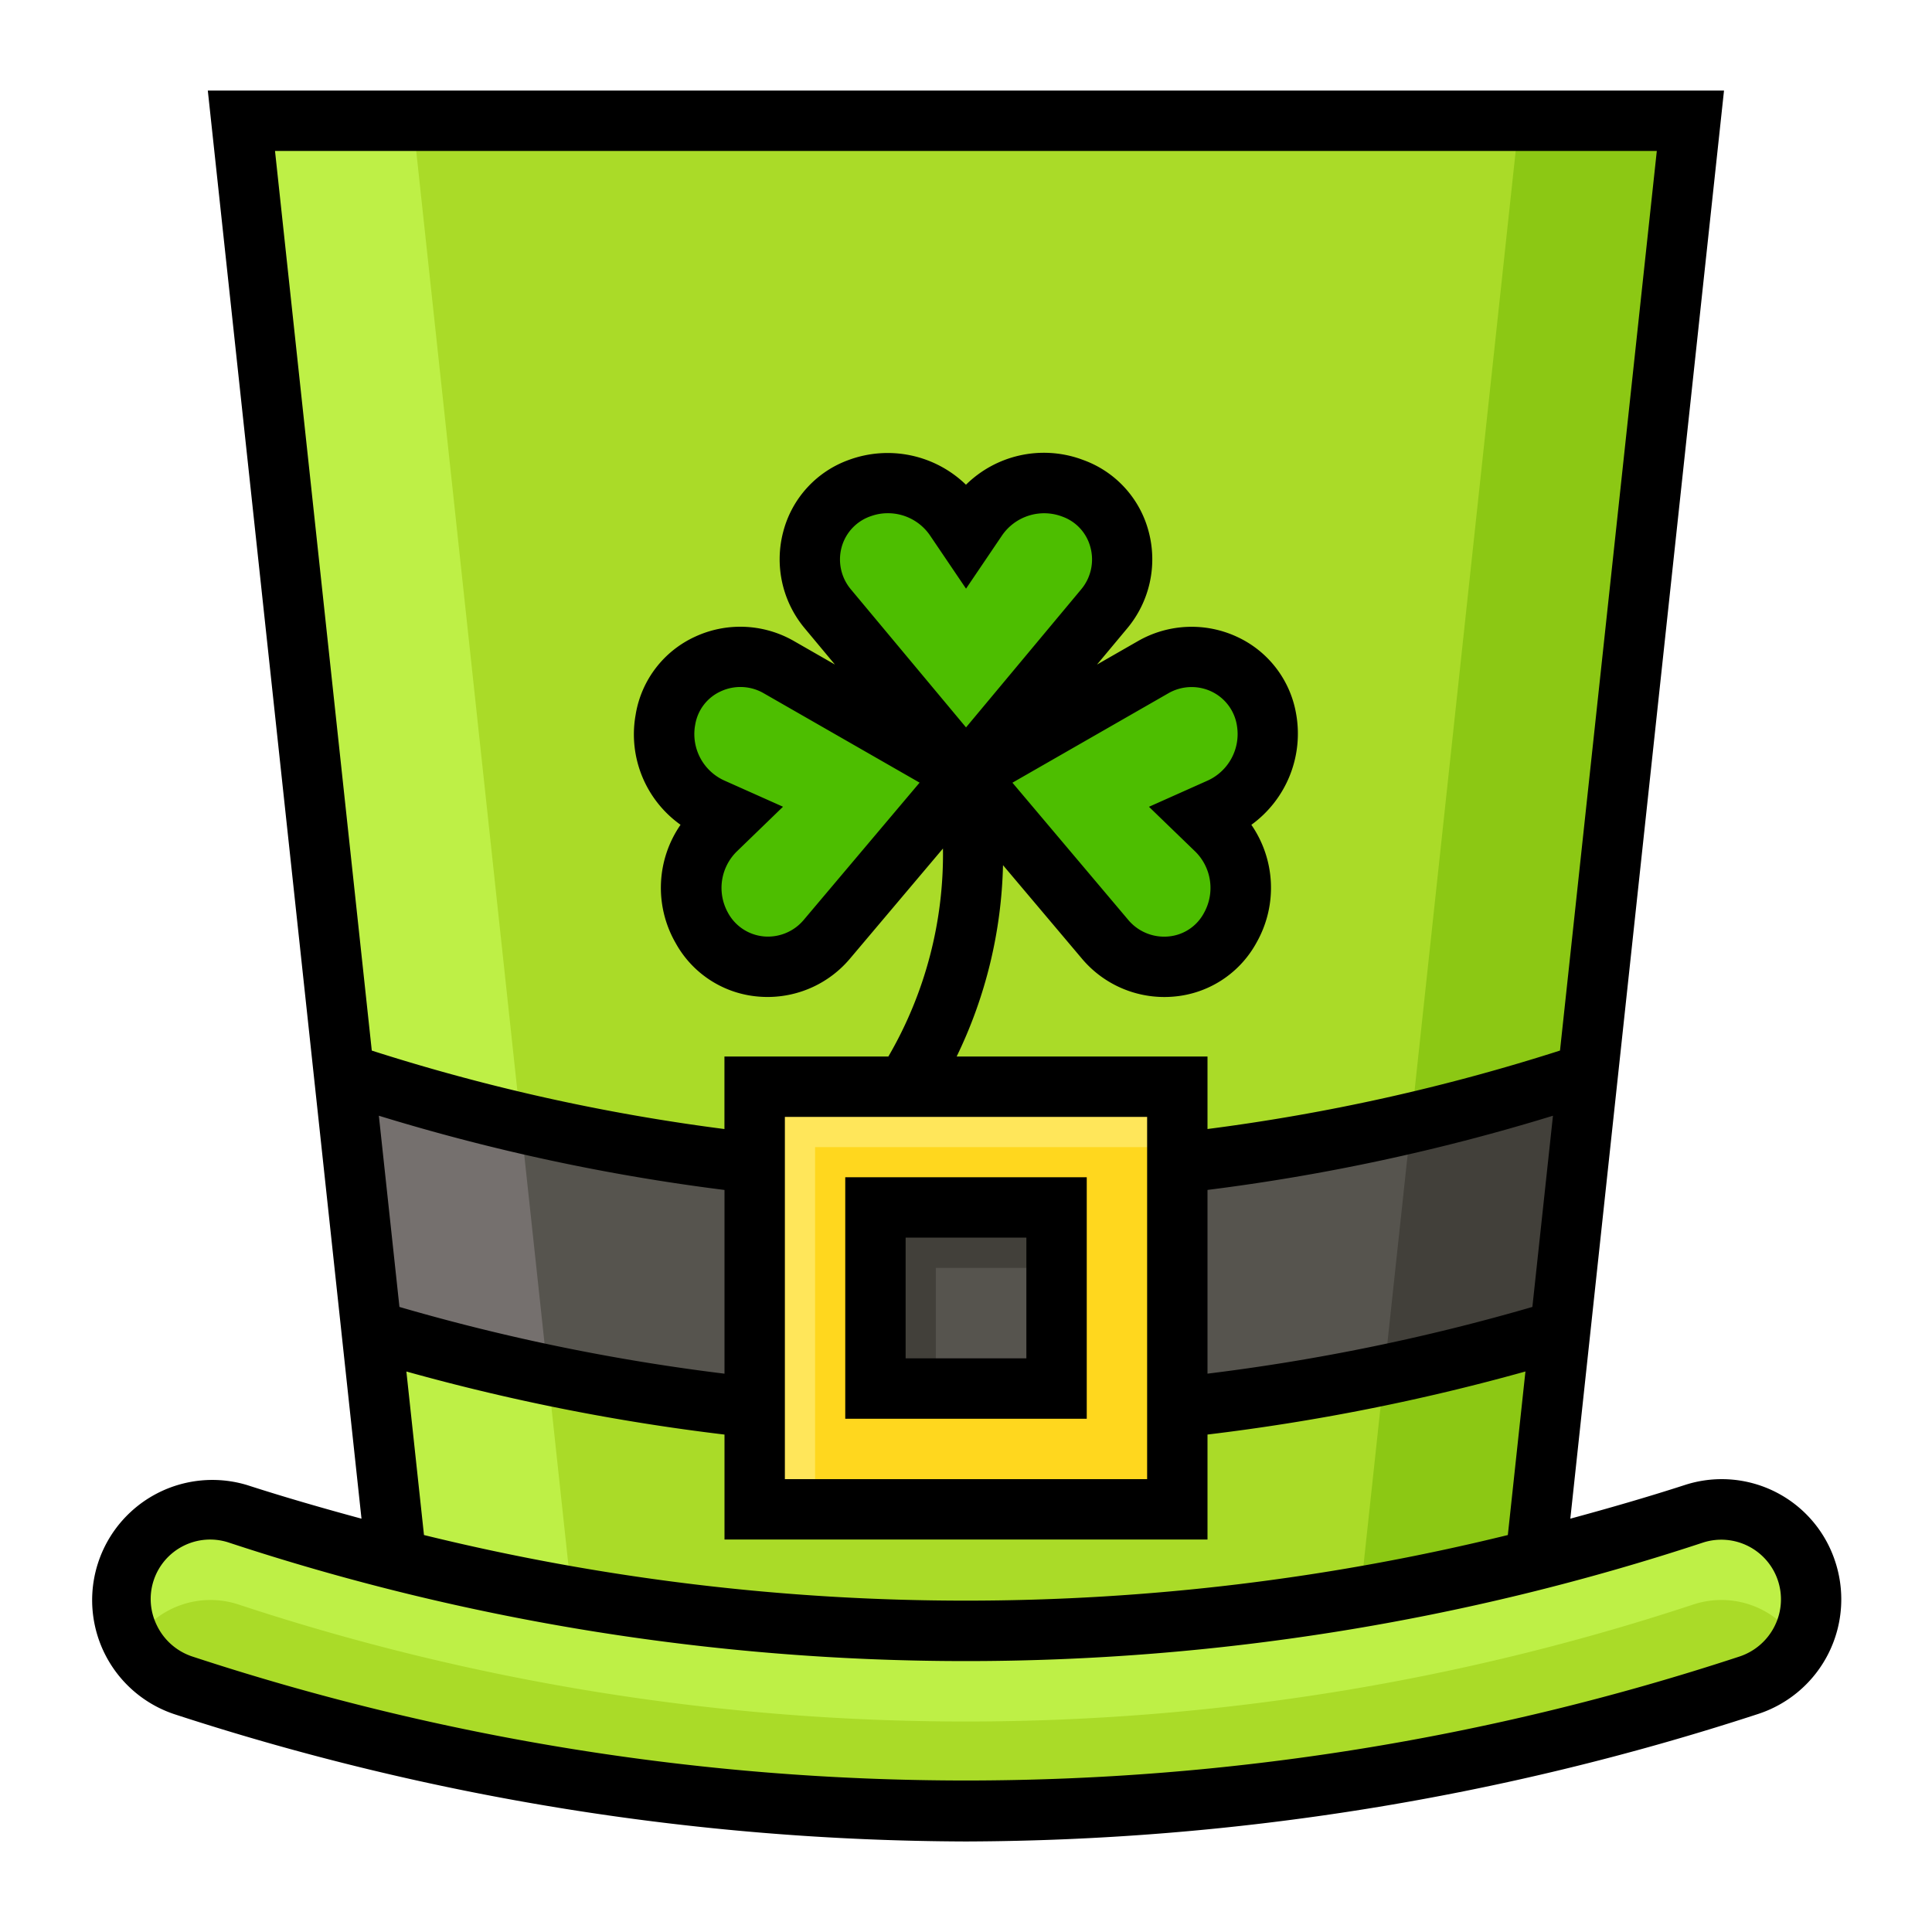 <svg height="512" viewBox="0 0 64 64" width="512" xmlns="http://www.w3.org/2000/svg"><path d="m13.124 51.644-5.127-47.644h48l-5.128 47.644-18.872 5.375z" fill="#bef046"/><path d="m13.68 4 5.26 48.874 13.057 4.145 18.872-5.375 5.128-47.644z" fill="#aadb28"/><path d="m55.997 4h-5.68l-5.127 47.644-.18 1.669 5.859-1.669z" fill="#8cc814"/><path d="m51.684 44.078.916-8.511a64.504 64.504 0 0 1 -41.205 0l.916 8.511a67.352 67.352 0 0 0 39.373 0z" fill="#56544e"/><path d="m45.844 45.56c1.952-.41 3.899-.897 5.839-1.481l.042-.388.874-8.122c-1.945.644-3.899 1.185-5.857 1.645z" fill="#42403a"/><path d="m18.152 45.56-.898-8.347c-1.959-.46-3.914-1.001-5.86-1.645l.916 8.511c1.941.585 3.89 1.072 5.842 1.482z" fill="#75706e"/><path d="m31.997 60.002a83.957 83.957 0 0 1 -25.913-4.168 2.995 2.995 0 0 1 -1.91-3.861 2.971 2.971 0 0 1 3.702-1.827 76.836 76.836 0 0 0 48.242 0 2.971 2.971 0 0 1 3.702 1.827 2.995 2.995 0 0 1 -1.91 3.861 83.96 83.96 0 0 1 -25.913 4.168z" fill="#bef046"/><path d="m56.118 53.143a76.837 76.837 0 0 1 -48.242 0 2.966 2.966 0 0 0 -3.464 1.328 2.993 2.993 0 0 0 1.673 1.363 83.957 83.957 0 0 0 25.913 4.168 83.96 83.96 0 0 0 25.913-4.168 2.993 2.993 0 0 0 1.673-1.363 2.966 2.966 0 0 0 -3.465-1.328z" fill="#aadb28"/><g fill="#4dbe00"><path d="m35.537 16.175-.075-.027a2.684 2.684 0 0 0 -3.091 1.02l-.371.549-.371-.548a2.684 2.684 0 0 0 -3.091-1.02l-.075.027a2.522 2.522 0 0 0 -1.039 3.997l4.576 5.486 4.576-5.486a2.522 2.522 0 0 0 -1.039-3.997z"/><path d="m22.048 23.82-.013.079a2.684 2.684 0 0 0 1.541 2.867l.605.27-.476.461a2.684 2.684 0 0 0 -.468 3.221l.04.069a2.522 2.522 0 0 0 4.116.329l4.607-5.458-6.197-3.554a2.522 2.522 0 0 0 -3.756 1.717z"/><path d="m40.724 30.787.04-.069a2.684 2.684 0 0 0 -.468-3.221l-.476-.461.605-.27a2.684 2.684 0 0 0 1.541-2.867l-.013-.079a2.522 2.522 0 0 0 -3.756-1.717l-6.197 3.553 4.608 5.459a2.522 2.522 0 0 0 4.116-.329z"/></g><path d="m29 46h2v-4h4v-2h-6z" fill="#42403a"/><path d="m25 36v14h14v-14zm10 10h-6v-6h6z" fill="#ffd71e"/><path d="m27 38h12v-2h-14v14h2z" fill="#ffe65a"/><path d="m60.761 51.632a3.953 3.953 0 0 0 -4.95-2.439c-1.262.408-2.527.772-3.792 1.115l5.091-47.307h-50.226l5.091 47.307c-1.265-.343-2.529-.706-3.792-1.114a3.982 3.982 0 0 0 -2.406 7.591 85.27 85.27 0 0 0 26.22 4.216 85.274 85.274 0 0 0 26.22-4.216 3.995 3.995 0 0 0 2.544-5.152zm-51.651-46.632h45.774l-3.207 29.801a65.783 65.783 0 0 1 -11.677 2.599v-2.401h-8.31a15.307 15.307 0 0 0 1.536-6.339l2.617 3.1a3.567 3.567 0 0 0 2.723 1.267q.153 0 .307-.013a3.451 3.451 0 0 0 2.715-1.725l.047-.084a3.675 3.675 0 0 0 -.182-3.882 3.73 3.73 0 0 0 1.482-3.68 3.451 3.451 0 0 0 -1.96-2.549 3.572 3.572 0 0 0 -3.277.142l-1.359.779 1.004-1.203a3.566 3.566 0 0 0 .708-3.202 3.45 3.45 0 0 0 -2.17-2.373l-.09-.033a3.678 3.678 0 0 0 -3.792.853 3.727 3.727 0 0 0 -3.882-.821 3.45 3.45 0 0 0 -2.17 2.373 3.566 3.566 0 0 0 .708 3.202l1.003 1.203-1.359-.779a3.566 3.566 0 0 0 -3.277-.142 3.451 3.451 0 0 0 -1.96 2.549l-.016.095a3.675 3.675 0 0 0 1.498 3.585 3.668 3.668 0 0 0 -.189 3.87l.054.096a3.451 3.451 0 0 0 2.715 1.725q.154.013.307.013a3.567 3.567 0 0 0 2.723-1.267l3.083-3.651a13.313 13.313 0 0 1 -1.809 6.891h-5.43v2.402a65.783 65.783 0 0 1 -11.682-2.599zm14.89 42.521v3.477h16v-3.477a70.288 70.288 0 0 0 10.532-2.089l-.583 5.418a75.234 75.234 0 0 1 -35.904 0l-.583-5.417a70.259 70.259 0 0 0 10.538 2.089zm-10.768-4.227-.682-6.334a67.687 67.687 0 0 0 11.45 2.459v6.086a68.333 68.333 0 0 1 -10.768-2.211zm12.768 5.704v-11.999h12v11.999zm14-3.494v-6.086a67.703 67.703 0 0 0 11.444-2.458l-.682 6.334a68.386 68.386 0 0 1 -10.762 2.21zm-16.017-19.653a1.69 1.69 0 0 1 -.963-1.789l.01-.058.002-.009a1.474 1.474 0 0 1 .837-1.09 1.543 1.543 0 0 1 1.437.064l5.157 2.957-3.834 4.542a1.548 1.548 0 0 1 -1.328.552 1.507 1.507 0 0 1 -1.191-.793 1.692 1.692 0 0 1 .291-2.015l1.537-1.488zm4.209-6.321a1.541 1.541 0 0 1 -.312-1.403 1.504 1.504 0 0 1 .988-1.035 1.633 1.633 0 0 1 .54-.091 1.689 1.689 0 0 1 1.394.727l1.199 1.772 1.199-1.772a1.693 1.693 0 0 1 1.936-.635l.053.019.004.002a1.474 1.474 0 0 1 .928 1.014 1.541 1.541 0 0 1 -.312 1.403l-3.808 4.565zm11.408 8.684a1.695 1.695 0 0 1 .284 2.027l-.024.043a1.477 1.477 0 0 1 -1.16.738 1.552 1.552 0 0 1 -1.328-.552l-3.834-4.542 5.156-2.957a1.543 1.543 0 0 1 1.437-.064 1.506 1.506 0 0 1 .847 1.152 1.693 1.693 0 0 1 -.962 1.794l-1.955.873zm19.194 25.638a2.001 2.001 0 0 1 -1.191 1.029 82.004 82.004 0 0 1 -51.211 0 2 2 0 0 1 -1.191-1.029 1.969 1.969 0 0 1 2.368-2.756 77.899 77.899 0 0 0 48.857 0 1.976 1.976 0 0 1 2.368 2.756z"/><path d="m28 46.998h8v-8h-8zm2-6h4v3.999h-4z"/></svg>